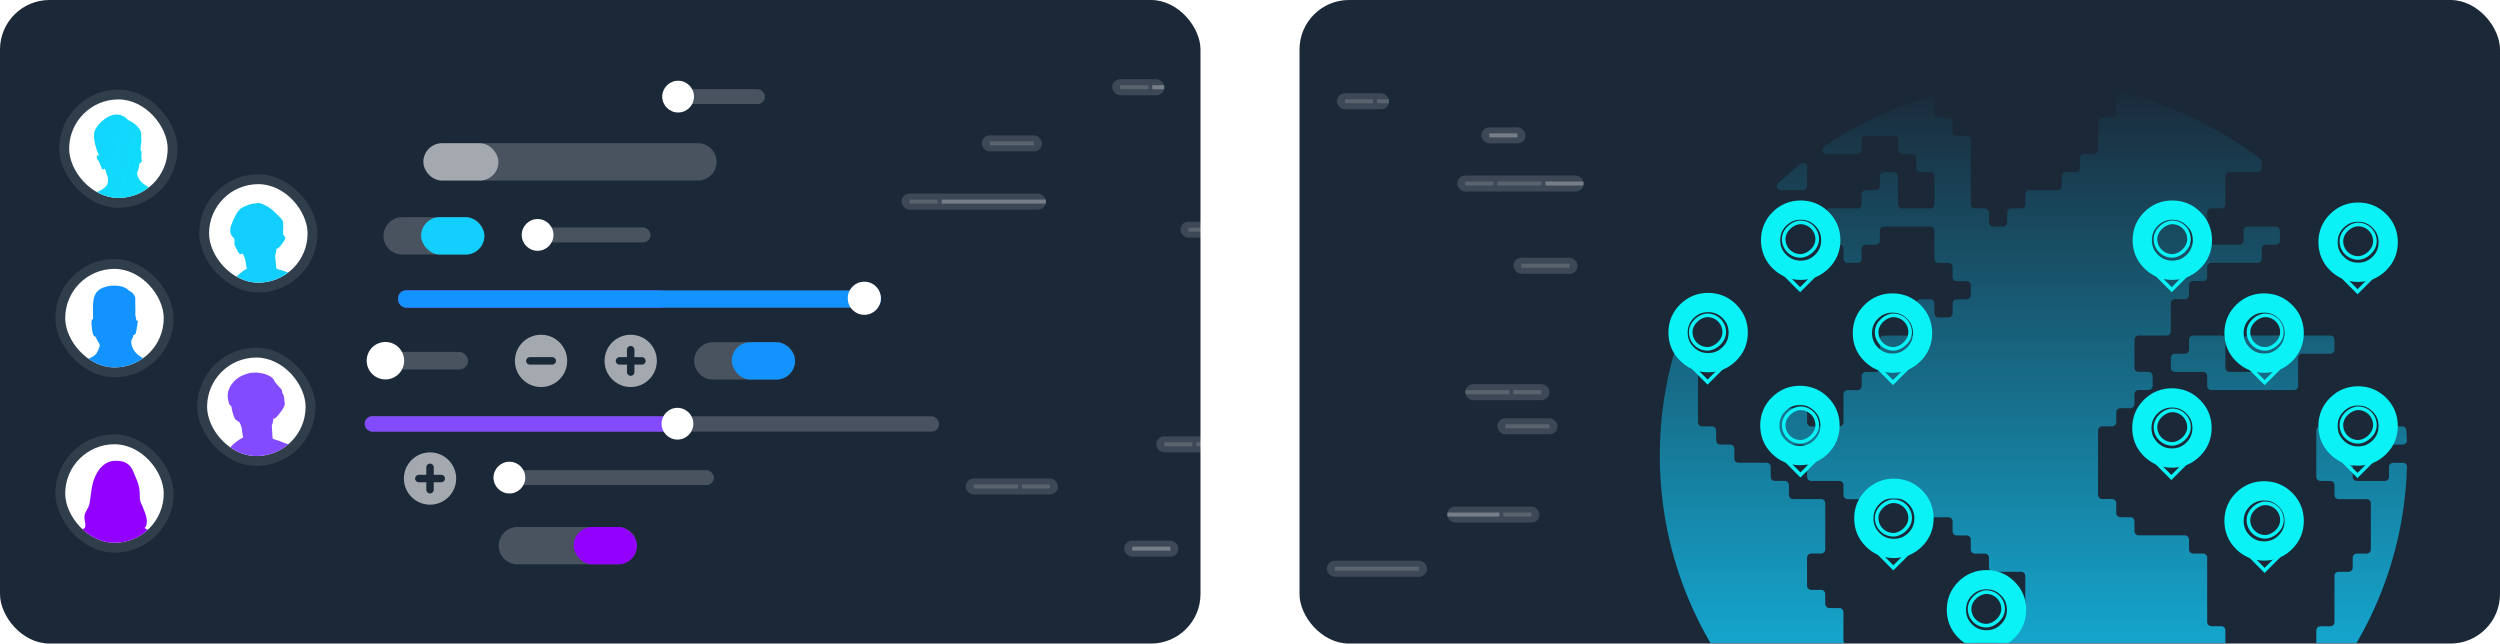 <svg width="1010" height="260" viewBox="0 0 1010 260" fill="none" xmlns="http://www.w3.org/2000/svg">
<rect width="485" height="260" rx="20" fill="#1A2837"/>
<rect x="525" width="485" height="260" rx="20" fill="#1A2837"/>
<mask id="mask0_735_9522" style="mask-type:alpha" maskUnits="userSpaceOnUse" x="551" y="23" width="459" height="237">
<rect x="551" y="23" width="458.979" height="237" rx="8.345" fill="#18293A"/>
</mask>
<g mask="url(#mask0_735_9522)">
<path fill-rule="evenodd" clip-rule="evenodd" d="M884.365 141.239C884.365 142.16 883.618 142.908 882.696 142.908H878.684C877.762 142.908 877.015 143.655 877.015 144.577V148.576C877.015 149.497 877.762 150.245 878.684 150.245H890.038C890.96 150.245 891.707 150.992 891.707 151.914V155.915C891.707 156.836 892.454 157.584 893.376 157.584H926.769C927.69 157.584 928.438 156.836 928.438 155.915V144.577C928.438 143.655 929.185 142.908 930.107 142.908H941.465C942.387 142.908 943.134 142.16 943.134 141.239V137.238C943.134 136.316 942.387 135.569 941.465 135.569H908.072C907.151 135.569 906.403 136.316 906.403 137.238V141.239C906.403 142.16 907.151 142.908 908.072 142.908H912.076C912.998 142.908 913.745 143.655 913.745 144.577V148.576C913.745 149.497 912.998 150.245 912.076 150.245H900.726C899.804 150.245 899.057 149.497 899.057 148.576V137.238C899.057 136.316 898.31 135.569 897.388 135.569H886.034C885.112 135.569 884.365 136.316 884.365 137.238V141.239ZM972.17 173.808C972.111 172.938 971.385 172.268 970.514 172.268H966.852C965.931 172.268 965.184 173.014 965.183 173.936L965.181 177.941C965.18 178.863 965.928 179.611 966.85 179.611H970.73C971.67 179.611 972.426 178.834 972.389 177.894C972.334 176.527 972.261 175.165 972.17 173.808ZM728.396 76.843C729.318 76.843 730.065 76.096 730.065 75.174V67.461C730.065 66.08 728.487 65.302 727.408 66.164C724.276 68.665 721.248 71.287 718.328 74.025C717.239 75.045 717.972 76.843 719.464 76.843H728.396ZM670.557 184.011C670.557 267.178 738.288 334.84 821.538 334.84C903.227 334.84 969.974 269.685 972.421 188.673C972.449 187.739 971.696 186.965 970.762 186.965H966.833C965.912 186.965 965.164 187.713 965.164 188.634V192.631C965.164 193.553 964.417 194.3 963.495 194.3H952.145C951.223 194.3 950.476 193.553 950.476 192.631V181.293C950.476 180.372 949.729 179.624 948.807 179.624H944.799C943.877 179.624 943.13 178.877 943.13 177.955V173.95C943.13 173.029 942.383 172.281 941.461 172.281H937.453C936.531 172.281 935.784 173.029 935.784 173.95V192.631C935.784 193.553 936.531 194.3 937.453 194.3H941.461C942.383 194.3 943.13 195.048 943.13 195.969V199.972C943.13 200.894 943.877 201.641 944.799 201.641H956.153C957.075 201.641 957.822 202.389 957.822 203.31V221.987C957.822 222.909 957.075 223.656 956.153 223.656H952.145C951.223 223.656 950.476 224.404 950.476 225.325V229.326C950.476 230.248 949.729 230.995 948.807 230.995H944.799C943.877 230.995 943.13 231.743 943.13 232.664V251.347C943.13 252.269 942.383 253.016 941.461 253.016H937.453C936.531 253.016 935.784 253.764 935.784 254.685V266.025C935.784 266.947 935.037 267.695 934.115 267.695H930.103C929.181 267.695 928.434 268.442 928.434 269.364V280.705C928.434 281.627 927.687 282.374 926.765 282.374H922.757C921.835 282.374 921.088 283.122 921.088 284.044V288.005C921.088 288.927 920.34 289.674 919.419 289.674H915.411C914.489 289.674 913.742 290.421 913.742 291.343V295.344C913.742 296.266 912.994 297.013 912.073 297.013H900.722C899.801 297.013 899.053 296.266 899.053 295.344V254.652C899.053 253.73 898.306 252.983 897.384 252.983H893.372C892.451 252.983 891.703 252.236 891.703 251.314V225.292C891.703 224.37 890.956 223.623 890.034 223.623H886.03C885.108 223.623 884.361 222.876 884.361 221.954V217.953C884.361 217.031 883.614 216.284 882.692 216.284H863.992C863.07 216.284 862.323 215.537 862.323 214.615V210.616C862.323 209.694 861.576 208.947 860.654 208.947H856.642C855.72 208.947 854.973 208.2 854.973 207.278V203.277C854.973 202.355 854.225 201.608 853.304 201.608H849.296C848.374 201.608 847.627 200.861 847.627 199.939V173.917C847.627 172.995 848.374 172.248 849.296 172.248H853.304C854.225 172.248 854.973 171.501 854.973 170.579V166.582C854.973 165.66 855.72 164.913 856.642 164.913H860.654C861.576 164.913 862.323 164.166 862.323 163.244V159.241C862.323 158.319 863.07 157.572 863.992 157.572H868C868.922 157.572 869.669 156.825 869.669 155.903V151.902C869.669 150.98 868.922 150.233 868 150.233H863.992C863.07 150.233 862.323 149.486 862.323 148.564V137.226C862.323 136.304 863.07 135.557 863.992 135.557H875.342C876.264 135.557 877.011 134.81 877.011 133.888V122.55C877.011 121.628 877.758 120.881 878.68 120.881H882.692C883.614 120.881 884.361 120.134 884.361 119.212V115.207C884.361 114.285 885.108 113.538 886.03 113.538H890.034C890.956 113.538 891.703 112.791 891.703 111.869V107.87C891.703 106.948 892.451 106.201 893.372 106.201H912.073C912.994 106.201 913.742 105.454 913.742 104.532V100.527C913.742 99.605 914.489 98.858 915.411 98.858H919.419C920.34 98.858 921.088 98.111 921.088 97.189V93.192C921.088 92.27 920.34 91.523 919.419 91.523H908.068C907.147 91.523 906.399 92.27 906.399 93.192V97.189C906.399 98.111 905.652 98.858 904.73 98.858H886.03C885.108 98.858 884.361 98.111 884.361 97.189V93.192C884.361 92.27 885.108 91.523 886.03 91.523H890.034C890.956 91.523 891.703 90.775 891.703 89.854V85.851C891.703 84.929 892.451 84.182 893.372 84.182H897.384C898.306 84.182 899.053 83.434 899.053 82.513V71.175C899.053 70.253 899.801 69.506 900.722 69.506H912.073C912.994 69.506 913.742 68.758 913.742 67.837V65.479C913.742 64.962 913.503 64.474 913.092 64.16C896.701 51.633 877.673 42.377 857 37.385C855.959 37.133 854.965 37.928 854.965 38.998V45.818C854.965 46.739 854.218 47.487 853.296 47.487H849.284C848.362 47.487 847.615 48.234 847.615 49.156V60.49C847.615 61.411 846.868 62.159 845.946 62.159H841.942C841.02 62.159 840.273 62.906 840.273 63.828V67.831C840.273 68.752 839.525 69.5 838.604 69.5H834.596C833.674 69.5 832.927 70.247 832.927 71.169V75.166C832.927 76.088 832.179 76.835 831.258 76.835H819.903C818.982 76.835 818.234 77.582 818.234 78.504V82.507C818.234 83.429 817.487 84.176 816.565 84.176H812.557C811.635 84.176 810.888 84.923 810.888 85.845V89.846C810.888 90.768 810.141 91.515 809.219 91.515H805.207C804.285 91.515 803.538 90.768 803.538 89.846V85.845C803.538 84.923 802.791 84.176 801.869 84.176H797.865C796.943 84.176 796.196 83.429 796.196 82.507V56.489C796.196 55.567 795.449 54.82 794.527 54.82H790.519C789.597 54.82 788.85 54.072 788.85 53.151V49.152C788.85 48.23 788.103 47.483 787.181 47.483H783.173C782.251 47.483 781.504 46.736 781.504 45.814V40.754C781.504 39.652 780.455 38.853 779.397 39.16C764.066 43.616 749.734 50.442 736.829 59.216C735.494 60.124 736.149 62.163 737.764 62.163H750.442C751.364 62.163 752.111 61.416 752.111 60.494V56.493C752.111 55.571 752.859 54.824 753.781 54.824H765.135C766.056 54.824 766.804 55.571 766.804 56.493V60.502C766.804 61.423 767.551 62.171 768.473 62.171H772.481C773.403 62.171 774.15 62.918 774.15 63.84V67.841C774.15 68.762 774.897 69.51 775.819 69.51H779.827C780.749 69.51 781.496 70.257 781.496 71.179V82.517C781.496 83.438 780.749 84.186 779.827 84.186H768.469C767.547 84.186 766.8 83.438 766.8 82.517V71.179C766.8 70.257 766.053 69.51 765.131 69.51H761.127C760.205 69.51 759.458 70.257 759.458 71.179V75.178C759.458 76.099 758.71 76.847 757.789 76.847H753.781C752.859 76.847 752.111 77.594 752.111 78.516V82.517C752.111 83.438 751.364 84.186 750.442 84.186H739.088C738.167 84.186 737.419 84.933 737.419 85.855V97.193C737.419 98.115 738.167 98.862 739.088 98.862H743.096C744.018 98.862 744.765 99.609 744.765 100.531V104.536C744.765 105.457 745.513 106.205 746.434 106.205H750.442C751.364 106.205 752.111 105.457 752.111 104.536V100.531C752.111 99.609 752.859 98.862 753.781 98.862H757.789C758.71 98.862 759.458 98.115 759.458 97.193V93.196C759.458 92.274 760.205 91.527 761.127 91.527H779.831C780.753 91.527 781.5 92.274 781.5 93.196V104.565C781.5 105.487 782.247 106.234 783.169 106.234H787.177C788.099 106.234 788.846 106.981 788.846 107.903V111.902C788.846 112.824 789.593 113.571 790.515 113.571H794.519C795.441 113.571 796.188 114.318 796.188 115.24V119.245C796.188 120.167 795.441 120.914 794.519 120.914H790.511C789.589 120.914 788.842 121.661 788.842 122.583V126.582C788.842 127.504 788.095 128.251 787.173 128.251H783.165C782.243 128.251 781.496 127.504 781.496 126.582V122.583C781.496 121.661 780.749 120.914 779.827 120.914H775.815C774.893 120.914 774.146 121.661 774.146 122.583V133.921C774.146 134.843 773.399 135.59 772.477 135.59H761.127C760.205 135.59 759.458 136.337 759.458 137.259V148.597C759.458 149.519 758.71 150.266 757.789 150.266H753.781C752.859 150.266 752.111 151.014 752.111 151.935V155.936C752.111 156.858 751.364 157.605 750.442 157.605H746.434C745.513 157.605 744.765 158.353 744.765 159.274V170.612C744.765 171.534 744.018 172.281 743.096 172.281H731.738C730.816 172.281 730.069 171.534 730.069 170.612V166.615C730.069 165.694 729.322 164.946 728.4 164.946H717.05C716.128 164.946 715.381 165.694 715.381 166.615V177.955C715.381 178.877 716.128 179.624 717.05 179.624H728.4C729.322 179.624 730.069 180.372 730.069 181.293V192.631C730.069 193.553 730.816 194.3 731.738 194.3H743.096C744.018 194.3 744.765 195.048 744.765 195.969V199.972C744.765 200.894 745.513 201.641 746.434 201.641H772.481C773.403 201.641 774.15 202.389 774.15 203.31V207.311C774.15 208.233 774.897 208.98 775.819 208.98H787.177C788.099 208.98 788.846 209.728 788.846 210.649V214.648C788.846 215.57 789.593 216.317 790.515 216.317H794.527C795.449 216.317 796.196 217.065 796.196 217.986V221.987C796.196 222.909 796.943 223.656 797.865 223.656H801.869C802.791 223.656 803.538 224.404 803.538 225.325V229.326C803.538 230.248 804.285 230.995 805.207 230.995H816.542C817.463 230.995 818.211 231.743 818.211 232.664V244.006C818.211 244.928 817.463 245.675 816.542 245.675H812.538C811.616 245.675 810.869 246.423 810.869 247.344V266.025C810.869 266.947 810.121 267.695 809.2 267.695H805.188C804.266 267.695 803.519 268.442 803.519 269.364V280.705C803.519 281.627 802.771 282.374 801.849 282.374H790.495C789.574 282.374 788.826 283.122 788.826 284.044V295.385C788.826 296.307 788.079 297.054 787.157 297.054H783.149C782.227 297.054 781.48 297.802 781.48 298.724V302.699C781.48 303.621 780.733 304.368 779.811 304.368H775.803C774.881 304.368 774.134 305.115 774.134 306.037V317.375C774.134 318.297 773.387 319.044 772.465 319.044H768.453C767.531 319.044 766.784 318.297 766.784 317.375V313.374C766.784 312.452 766.037 311.705 765.115 311.705H761.111C760.189 311.705 759.442 310.958 759.442 310.036V306.037C759.442 305.115 758.695 304.368 757.773 304.368H753.765C752.843 304.368 752.096 303.621 752.096 302.699V262.003C752.096 261.081 751.349 260.334 750.427 260.334H746.419C745.497 260.334 744.75 259.587 744.75 258.665V247.323C744.75 246.401 744.002 245.654 743.081 245.654H739.076C738.155 245.654 737.407 244.907 737.407 243.985V239.982C737.407 239.06 736.66 238.313 735.738 238.313H731.723C730.801 238.313 730.054 237.566 730.054 236.644V225.304C730.054 224.382 730.801 223.635 731.723 223.635H735.738C736.66 223.635 737.407 222.888 737.407 221.966V203.287C737.407 202.365 736.66 201.618 735.738 201.618H724.38C723.459 201.618 722.711 200.871 722.711 199.949V195.948C722.711 195.026 721.964 194.279 721.042 194.279H717.034C716.112 194.279 715.365 193.532 715.365 192.61V188.613C715.365 187.691 714.618 186.944 713.696 186.944H702.346C701.424 186.944 700.677 186.196 700.677 185.275V181.272C700.677 180.35 699.93 179.603 699.008 179.603H694.996C694.074 179.603 693.327 178.855 693.327 177.934V173.929C693.327 173.007 692.58 172.26 691.658 172.26H687.65C686.728 172.26 685.981 171.513 685.981 170.591V144.577C685.981 143.655 685.234 142.908 684.312 142.908H679.717C679.119 142.908 678.635 142.423 678.635 141.825C678.635 140.603 677.008 140.345 676.663 141.518C672.693 155.001 670.557 169.264 670.557 184.011Z" fill="url(#paint0_linear_735_9522)"/>
<g filter="url(#filter0_f_735_9522)">
<path fill-rule="evenodd" clip-rule="evenodd" d="M677.933 134.365C677.933 130.983 679.121 128.112 681.497 125.752C683.873 123.392 686.736 122.212 690.087 122.212C693.437 122.212 696.3 123.392 698.676 125.752C701.052 128.112 702.241 130.983 702.241 134.365C702.241 137.748 701.052 140.619 698.676 142.979C696.3 145.339 693.437 146.519 690.087 146.519C686.736 146.519 683.873 145.339 681.497 142.979C679.121 140.619 677.933 137.748 677.933 134.365Z" stroke="#0BF2F6" stroke-width="7.779" stroke-linecap="round"/>
</g>
<path d="M689.857 154.36L689.341 154.876L689.857 155.391L690.372 154.876L689.857 154.36ZM679.772 144.276L679.257 144.791L679.772 144.276ZM699.941 144.276L700.457 144.791L699.941 144.276ZM699.425 143.76L689.341 153.844L690.372 154.876L700.457 144.791L699.425 143.76ZM690.372 153.844L680.288 143.76L679.257 144.791L689.341 154.876L690.372 153.844ZM680.288 143.76C675.003 138.475 675.003 129.907 680.288 124.623L679.257 123.591C673.402 129.446 673.402 138.937 679.257 144.791L680.288 143.76ZM699.425 124.623C704.71 129.907 704.71 138.475 699.425 143.76L700.457 144.791C706.311 138.937 706.311 129.446 700.457 123.591L699.425 124.623ZM700.457 123.591C694.602 117.737 685.111 117.737 679.257 123.591L680.288 124.623C685.573 119.338 694.141 119.338 699.425 124.623L700.457 123.591Z" fill="#0BF2F6"/>
<rect x="696.599" y="127.396" width="13.543" height="13.543" rx="6.772" transform="rotate(90 696.599 127.396)" stroke="#0BF2F6" stroke-width="1.459" stroke-linecap="round"/>
<path d="M689.945 144.421V145.15V144.421ZM682.13 146.346C681.811 146.591 681.751 147.049 681.997 147.369C682.242 147.688 682.7 147.748 683.019 147.502L682.13 146.346ZM696.871 147.502C697.191 147.748 697.648 147.688 697.894 147.369C698.14 147.049 698.08 146.591 697.761 146.346L696.871 147.502ZM683.019 147.502C684.937 146.027 687.338 145.15 689.945 145.15V143.692C687.005 143.692 684.294 144.682 682.13 146.346L683.019 147.502ZM697.761 146.346C695.597 144.682 692.886 143.692 689.945 143.692V145.15C692.553 145.15 694.953 146.027 696.871 147.502L697.761 146.346Z" fill="#0BF2F6"/>
<g filter="url(#filter1_f_735_9522)">
<path fill-rule="evenodd" clip-rule="evenodd" d="M715.016 171.892C715.016 168.51 716.204 165.639 718.58 163.279C720.956 160.919 723.819 159.739 727.17 159.739C730.52 159.739 733.383 160.919 735.759 163.279C738.135 165.639 739.324 168.51 739.324 171.892C739.324 175.275 738.135 178.146 735.759 180.506C733.383 182.866 730.52 184.046 727.17 184.046C723.819 184.046 720.956 182.866 718.58 180.506C716.204 178.146 715.016 175.275 715.016 171.892Z" stroke="#0BF2F6" stroke-width="7.779" stroke-linecap="round"/>
</g>
<path d="M727.384 191.887L726.868 192.403L727.384 192.918L727.899 192.403L727.384 191.887ZM717.299 181.803L716.783 182.318L717.299 181.803ZM737.468 181.803L737.984 182.318L737.468 181.803ZM736.952 181.287L726.868 191.371L727.899 192.403L737.984 182.318L736.952 181.287ZM727.899 191.371L717.815 181.287L716.783 182.318L726.868 192.403L727.899 191.371ZM717.815 181.287C712.53 176.002 712.53 167.434 717.815 162.149L716.783 161.118C710.929 166.972 710.929 176.464 716.783 182.318L717.815 181.287ZM736.952 162.149C742.237 167.434 742.237 176.002 736.952 181.287L737.984 182.318C743.838 176.464 743.838 166.972 737.984 161.118L736.952 162.149ZM737.984 161.118C732.129 155.264 722.638 155.264 716.783 161.118L717.815 162.149C723.099 156.865 731.668 156.865 736.952 162.149L737.984 161.118Z" fill="#0BF2F6"/>
<rect x="734.151" y="164.949" width="13.543" height="13.543" rx="6.772" transform="rotate(90 734.151 164.949)" stroke="#0BF2F6" stroke-width="1.459" stroke-linecap="round"/>
<path d="M727.498 181.974V182.703V181.974ZM719.683 183.899C719.364 184.144 719.304 184.602 719.549 184.921C719.795 185.241 720.253 185.3 720.572 185.055L719.683 183.899ZM734.424 185.055C734.743 185.3 735.201 185.241 735.447 184.921C735.692 184.602 735.633 184.144 735.313 183.899L734.424 185.055ZM720.572 185.055C722.49 183.58 724.891 182.703 727.498 182.703V181.244C724.558 181.244 721.847 182.234 719.683 183.899L720.572 185.055ZM735.313 183.899C733.149 182.234 730.438 181.244 727.498 181.244V182.703C730.106 182.703 732.506 183.58 734.424 185.055L735.313 183.899Z" fill="#0BF2F6"/>
<g filter="url(#filter2_f_735_9522)">
<path fill-rule="evenodd" clip-rule="evenodd" d="M752.987 209.419C752.987 206.036 754.175 203.165 756.551 200.805C758.927 198.445 761.791 197.265 765.141 197.265C768.491 197.265 771.354 198.445 773.73 200.805C776.107 203.165 777.295 206.036 777.295 209.419C777.295 212.802 776.107 215.673 773.73 218.033C771.354 220.393 768.491 221.573 765.141 221.573C761.791 221.573 758.927 220.393 756.551 218.033C754.175 215.673 752.987 212.802 752.987 209.419Z" stroke="#0BF2F6" stroke-width="7.779" stroke-linecap="round"/>
</g>
<path d="M764.911 229.414L764.395 229.929L764.911 230.445L765.427 229.929L764.911 229.414ZM754.826 219.329L754.311 219.845V219.845L754.826 219.329ZM774.995 219.329L775.511 219.845V219.845L774.995 219.329ZM774.48 218.814L764.395 228.898L765.427 229.929L775.511 219.845L774.48 218.814ZM765.427 228.898L755.342 218.814L754.311 219.845L764.395 229.929L765.427 228.898ZM755.342 218.814C750.058 213.529 750.058 204.961 755.342 199.676L754.311 198.645C748.457 204.499 748.457 213.991 754.311 219.845L755.342 218.814ZM774.48 199.676C779.764 204.961 779.764 213.529 774.48 218.814L775.511 219.845C781.365 213.991 781.365 204.499 775.511 198.645L774.48 199.676ZM775.511 198.645C769.657 192.791 760.165 192.791 754.311 198.645L755.342 199.676C760.627 194.392 769.195 194.392 774.48 199.676L775.511 198.645Z" fill="#0BF2F6"/>
<rect x="771.704" y="202.502" width="13.543" height="13.543" rx="6.772" transform="rotate(90 771.704 202.502)" stroke="#0BF2F6" stroke-width="1.459" stroke-linecap="round"/>
<path d="M765.051 219.526V220.256V219.526ZM757.236 221.451C756.916 221.697 756.857 222.155 757.102 222.474C757.348 222.793 757.806 222.853 758.125 222.608L757.236 221.451ZM771.977 222.608C772.296 222.853 772.754 222.793 773 222.474C773.245 222.155 773.185 221.697 772.866 221.451L771.977 222.608ZM758.125 222.608C760.043 221.132 762.443 220.256 765.051 220.256V218.797C762.111 218.797 759.399 219.787 757.236 221.451L758.125 222.608ZM772.866 221.451C770.702 219.787 767.991 218.797 765.051 218.797V220.256C767.658 220.256 770.059 221.132 771.977 222.608L772.866 221.451Z" fill="#0BF2F6"/>
<g filter="url(#filter3_f_735_9522)">
<path fill-rule="evenodd" clip-rule="evenodd" d="M790.386 246.352C790.386 242.97 791.574 240.098 793.951 237.738C796.327 235.378 799.19 234.198 802.54 234.198C805.89 234.198 808.753 235.378 811.13 237.738C813.506 240.098 814.694 242.97 814.694 246.352C814.694 249.735 813.506 252.606 811.13 254.966C808.753 257.326 805.89 258.506 802.54 258.506C799.19 258.506 796.327 257.326 793.951 254.966C791.574 252.606 790.386 249.735 790.386 246.352Z" stroke="#0BF2F6" stroke-width="7.779" stroke-linecap="round"/>
</g>
<path d="M802.31 266.347L801.795 266.862L802.31 267.378L802.826 266.862L802.31 266.347ZM792.226 256.262L791.71 256.778V256.778L792.226 256.262ZM812.395 256.262L812.91 256.778V256.778L812.395 256.262ZM811.879 255.747L801.795 265.831L802.826 266.862L812.91 256.778L811.879 255.747ZM802.826 265.831L792.742 255.747L791.71 256.778L801.795 266.862L802.826 265.831ZM792.742 255.747C787.457 250.462 787.457 241.894 792.742 236.609L791.71 235.578C785.856 241.432 785.856 250.924 791.71 256.778L792.742 255.747ZM811.879 236.609C817.164 241.894 817.164 250.462 811.879 255.747L812.91 256.778C818.765 250.924 818.765 241.432 812.91 235.578L811.879 236.609ZM812.91 235.578C807.056 229.724 797.564 229.724 791.71 235.578L792.742 236.609C798.026 231.325 806.594 231.325 811.879 236.609L812.91 235.578Z" fill="#0BF2F6"/>
<rect x="809.257" y="239.22" width="13.543" height="13.543" rx="6.772" transform="rotate(90 809.257 239.22)" stroke="#0BF2F6" stroke-width="1.459" stroke-linecap="round"/>
<path d="M802.604 256.245V256.974V256.245ZM794.789 258.17C794.47 258.415 794.41 258.873 794.655 259.192C794.901 259.512 795.359 259.571 795.678 259.326L794.789 258.17ZM809.53 259.326C809.849 259.571 810.307 259.512 810.553 259.192C810.798 258.873 810.739 258.415 810.419 258.17L809.53 259.326ZM795.678 259.326C797.596 257.851 799.997 256.974 802.604 256.974V255.515C799.664 255.515 796.953 256.505 794.789 258.17L795.678 259.326ZM810.419 258.17C808.255 256.505 805.544 255.515 802.604 255.515V256.974C805.211 256.974 807.612 257.851 809.53 259.326L810.419 258.17Z" fill="#0BF2F6"/>
<g filter="url(#filter4_f_735_9522)">
<path fill-rule="evenodd" clip-rule="evenodd" d="M752.408 134.565C752.408 131.182 753.596 128.311 755.972 125.951C758.348 123.591 761.212 122.411 764.562 122.411C767.912 122.411 770.775 123.591 773.151 125.951C775.527 128.311 776.716 131.182 776.716 134.565C776.716 137.948 775.527 140.819 773.151 143.179C770.775 145.539 767.912 146.719 764.562 146.719C761.212 146.719 758.348 145.539 755.972 143.179C753.596 140.819 752.408 137.948 752.408 134.565Z" stroke="#0BF2F6" stroke-width="7.779" stroke-linecap="round"/>
</g>
<path d="M764.776 154.559L764.26 155.075L764.776 155.591L765.291 155.075L764.776 154.559ZM754.691 144.475L754.176 144.991L754.691 144.475ZM774.86 144.475L775.376 144.991L774.86 144.475ZM774.344 143.959L764.26 154.044L765.291 155.075L775.376 144.991L774.344 143.959ZM765.291 154.044L755.207 143.959L754.176 144.991L764.26 155.075L765.291 154.044ZM755.207 143.959C749.922 138.675 749.922 130.106 755.207 124.822L754.176 123.79C748.321 129.645 748.321 139.136 754.176 144.991L755.207 143.959ZM774.344 124.822C779.629 130.106 779.629 138.675 774.344 143.959L775.376 144.991C781.23 139.136 781.23 129.645 775.376 123.79L774.344 124.822ZM775.376 123.79C769.521 117.936 760.03 117.936 754.176 123.79L755.207 124.822C760.492 119.537 769.06 119.537 774.344 124.822L775.376 123.79Z" fill="#0BF2F6"/>
<rect x="771.704" y="127.396" width="13.543" height="13.543" rx="6.772" transform="rotate(90 771.704 127.396)" stroke="#0BF2F6" stroke-width="1.459" stroke-linecap="round"/>
<path d="M765.051 144.421V145.15V144.421ZM757.236 146.346C756.916 146.591 756.857 147.049 757.102 147.369C757.348 147.688 757.806 147.748 758.125 147.502L757.236 146.346ZM771.977 147.502C772.296 147.748 772.754 147.688 773 147.369C773.245 147.049 773.185 146.591 772.866 146.346L771.977 147.502ZM758.125 147.502C760.043 146.027 762.443 145.15 765.051 145.15V143.691C762.111 143.691 759.399 144.681 757.236 146.346L758.125 147.502ZM772.866 146.346C770.702 144.681 767.991 143.691 765.051 143.691V145.15C767.658 145.15 770.059 146.027 771.977 147.502L772.866 146.346Z" fill="#0BF2F6"/>
<g filter="url(#filter5_f_735_9522)">
<path fill-rule="evenodd" clip-rule="evenodd" d="M715.325 97.038C715.325 93.655 716.513 90.784 718.889 88.424C721.265 86.064 724.129 84.884 727.479 84.884C730.829 84.884 733.692 86.064 736.068 88.424C738.444 90.784 739.633 93.655 739.633 97.038C739.633 100.421 738.444 103.292 736.068 105.652C733.692 108.012 730.829 109.192 727.479 109.192C724.129 109.192 721.265 108.012 718.889 105.652C716.513 103.292 715.325 100.421 715.325 97.038Z" stroke="#0BF2F6" stroke-width="7.779" stroke-linecap="round"/>
</g>
<path d="M727.249 117.032L726.733 117.548L727.249 118.064L727.764 117.548L727.249 117.032ZM717.164 106.948L716.649 107.464L717.164 106.948ZM737.333 106.948L737.849 107.464L737.333 106.948ZM736.817 106.432L726.733 116.517L727.764 117.548L737.849 107.464L736.817 106.432ZM727.764 116.517L717.68 106.432L716.649 107.464L726.733 117.548L727.764 116.517ZM717.68 106.432C712.395 101.148 712.395 92.579 717.68 87.295L716.649 86.263C710.794 92.118 710.794 101.609 716.649 107.464L717.68 106.432ZM736.817 87.295C742.102 92.579 742.102 101.148 736.817 106.432L737.849 107.464C743.703 101.609 743.703 92.118 737.849 86.263L736.817 87.295ZM737.849 86.263C731.995 80.409 722.503 80.409 716.649 86.263L717.68 87.295C722.965 82.01 731.533 82.01 736.817 87.295L737.849 86.263Z" fill="#0BF2F6"/>
<rect x="734.151" y="89.843" width="13.543" height="13.543" rx="6.772" transform="rotate(90 734.151 89.843)" stroke="#0BF2F6" stroke-width="1.459" stroke-linecap="round"/>
<path d="M727.498 106.868V107.597V106.868ZM719.683 108.793C719.364 109.039 719.304 109.496 719.549 109.816C719.795 110.135 720.253 110.195 720.572 109.949L719.683 108.793ZM734.424 109.949C734.743 110.195 735.201 110.135 735.447 109.816C735.692 109.496 735.633 109.039 735.313 108.793L734.424 109.949ZM720.572 109.949C722.49 108.474 724.891 107.597 727.498 107.597V106.139C724.558 106.139 721.847 107.129 719.683 108.793L720.572 109.949ZM735.313 108.793C733.149 107.129 730.438 106.139 727.498 106.139V107.597C730.106 107.597 732.506 108.474 734.424 109.949L735.313 108.793Z" fill="#0BF2F6"/>
<g filter="url(#filter6_f_735_9522)">
<path fill-rule="evenodd" clip-rule="evenodd" d="M902.545 134.565C902.545 131.182 903.733 128.311 906.109 125.951C908.486 123.591 911.349 122.411 914.699 122.411C918.049 122.411 920.912 123.591 923.288 125.951C925.665 128.311 926.853 131.182 926.853 134.565C926.853 137.948 925.665 140.819 923.288 143.179C920.912 145.539 918.049 146.719 914.699 146.719C911.349 146.719 908.486 145.539 906.109 143.179C903.733 140.819 902.545 137.948 902.545 134.565Z" stroke="#0BF2F6" stroke-width="7.779" stroke-linecap="round"/>
</g>
<path d="M914.913 154.559L914.397 155.075L914.913 155.591L915.429 155.075L914.913 154.559ZM904.828 144.475L904.313 144.991L904.828 144.475ZM924.997 144.475L925.513 144.991L924.997 144.475ZM924.482 143.959L914.397 154.044L915.429 155.075L925.513 144.991L924.482 143.959ZM915.429 154.044L905.344 143.959L904.313 144.991L914.397 155.075L915.429 154.044ZM905.344 143.959C900.059 138.675 900.059 130.106 905.344 124.822L904.313 123.79C898.459 129.645 898.459 139.136 904.313 144.991L905.344 143.959ZM924.482 124.822C929.766 130.106 929.766 138.675 924.482 143.959L925.513 144.991C931.367 139.136 931.367 129.645 925.513 123.79L924.482 124.822ZM925.513 123.79C919.659 117.936 910.167 117.936 904.313 123.79L905.344 124.822C910.629 119.537 919.197 119.537 924.482 124.822L925.513 123.79Z" fill="#0BF2F6"/>
<rect x="921.916" y="127.396" width="13.543" height="13.543" rx="6.772" transform="rotate(90 921.916 127.396)" stroke="#0BF2F6" stroke-width="1.459" stroke-linecap="round"/>
<path d="M915.262 144.421V145.15V144.421ZM907.447 146.346C907.128 146.591 907.068 147.049 907.314 147.369C907.559 147.688 908.017 147.748 908.336 147.502L907.447 146.346ZM922.188 147.502C922.508 147.748 922.965 147.688 923.211 147.369C923.456 147.049 923.397 146.591 923.077 146.346L922.188 147.502ZM908.336 147.502C910.254 146.027 912.655 145.15 915.262 145.15V143.691C912.322 143.691 909.611 144.681 907.447 146.346L908.336 147.502ZM923.077 146.346C920.914 144.681 918.202 143.691 915.262 143.691V145.15C917.87 145.15 920.27 146.027 922.188 147.502L923.077 146.346Z" fill="#0BF2F6"/>
<g filter="url(#filter7_f_735_9522)">
<path fill-rule="evenodd" clip-rule="evenodd" d="M865.462 97.038C865.462 93.655 866.65 90.784 869.026 88.424C871.403 86.064 874.266 84.884 877.616 84.884C880.966 84.884 883.829 86.064 886.205 88.424C888.582 90.784 889.77 93.655 889.77 97.038C889.77 100.421 888.582 103.292 886.205 105.652C883.829 108.012 880.966 109.192 877.616 109.192C874.266 109.192 871.403 108.012 869.026 105.652C866.65 103.292 865.462 100.421 865.462 97.038Z" stroke="#0BF2F6" stroke-width="7.779" stroke-linecap="round"/>
</g>
<path d="M877.386 117.032L876.87 117.548L877.386 118.064L877.902 117.548L877.386 117.032ZM867.302 106.948L866.786 107.464L867.302 106.948ZM887.47 106.948L887.986 107.464L887.47 106.948ZM886.955 106.432L876.87 116.517L877.902 117.548L887.986 107.464L886.955 106.432ZM877.902 116.517L867.817 106.432L866.786 107.464L876.87 117.548L877.902 116.517ZM867.817 106.432C862.533 101.148 862.533 92.579 867.817 87.295L866.786 86.263C860.932 92.118 860.932 101.609 866.786 107.464L867.817 106.432ZM886.955 87.295C892.239 92.579 892.239 101.148 886.955 106.432L887.986 107.464C893.84 101.609 893.84 92.118 887.986 86.263L886.955 87.295ZM887.986 86.263C882.132 80.409 872.64 80.409 866.786 86.263L867.817 87.295C873.102 82.01 881.67 82.01 886.955 87.295L887.986 86.263Z" fill="#0BF2F6"/>
<rect x="884.363" y="89.843" width="13.543" height="13.543" rx="6.772" transform="rotate(90 884.363 89.843)" stroke="#0BF2F6" stroke-width="1.459" stroke-linecap="round"/>
<path d="M877.71 106.868V107.597V106.868ZM869.895 108.793C869.575 109.039 869.516 109.496 869.761 109.816C870.007 110.135 870.465 110.195 870.784 109.949L869.895 108.793ZM884.636 109.949C884.955 110.195 885.413 110.135 885.659 109.816C885.904 109.496 885.844 109.039 885.525 108.793L884.636 109.949ZM870.784 109.949C872.702 108.474 875.103 107.597 877.71 107.597V106.139C874.77 106.139 872.059 107.129 869.895 108.793L870.784 109.949ZM885.525 108.793C883.361 107.129 880.65 106.139 877.71 106.139V107.597C880.317 107.597 882.718 108.474 884.636 109.949L885.525 108.793Z" fill="#0BF2F6"/>
<g filter="url(#filter8_f_735_9522)">
<path fill-rule="evenodd" clip-rule="evenodd" d="M940.516 172.092C940.516 168.71 941.704 165.838 944.08 163.478C946.457 161.118 949.32 159.938 952.67 159.938C956.02 159.938 958.883 161.118 961.26 163.478C963.636 165.838 964.824 168.71 964.824 172.092C964.824 175.475 963.636 178.346 961.26 180.706C958.883 183.066 956.02 184.246 952.67 184.246C949.32 184.246 946.457 183.066 944.08 180.706C941.704 178.346 940.516 175.475 940.516 172.092Z" stroke="#0BF2F6" stroke-width="7.779" stroke-linecap="round"/>
</g>
<path d="M952.44 192.087L951.924 192.603L952.44 193.118L952.956 192.603L952.44 192.087ZM942.356 182.003L941.84 182.518H941.84L942.356 182.003ZM962.525 182.003L963.04 182.518L962.525 182.003ZM962.009 181.487L951.924 191.571L952.956 192.603L963.04 182.518L962.009 181.487ZM952.956 191.571L942.871 181.487L941.84 182.518L951.924 192.603L952.956 191.571ZM942.871 181.487C937.587 176.202 937.587 167.634 942.871 162.35L941.84 161.318C935.986 167.172 935.986 176.664 941.84 182.518L942.871 181.487ZM962.009 162.35C967.294 167.634 967.294 176.202 962.009 181.487L963.04 182.518C968.894 176.664 968.894 167.172 963.04 161.318L962.009 162.35ZM963.04 161.318C957.186 155.464 947.694 155.464 941.84 161.318L942.871 162.35C948.156 157.065 956.724 157.065 962.009 162.35L963.04 161.318Z" fill="#0BF2F6"/>
<rect x="959.468" y="164.949" width="13.543" height="13.543" rx="6.772" transform="rotate(90 959.468 164.949)" stroke="#0BF2F6" stroke-width="1.459" stroke-linecap="round"/>
<path d="M952.815 181.974V182.703V181.974ZM945 183.899C944.68 184.144 944.621 184.602 944.866 184.921C945.112 185.241 945.57 185.3 945.889 185.055L945 183.899ZM959.741 185.055C960.06 185.3 960.518 185.241 960.764 184.921C961.009 184.602 960.949 184.144 960.63 183.899L959.741 185.055ZM945.889 185.055C947.807 183.58 950.208 182.703 952.815 182.703V181.244C949.875 181.244 947.164 182.234 945 183.899L945.889 185.055ZM960.63 183.899C958.466 182.234 955.755 181.244 952.815 181.244V182.703C955.422 182.703 957.823 183.58 959.741 185.055L960.63 183.899Z" fill="#0BF2F6"/>
<g filter="url(#filter9_f_735_9522)">
<path fill-rule="evenodd" clip-rule="evenodd" d="M865.306 172.908C865.306 169.526 866.494 166.654 868.87 164.294C871.246 161.934 874.109 160.754 877.46 160.754C880.81 160.754 883.673 161.934 886.049 164.294C888.425 166.654 889.614 169.526 889.614 172.908C889.614 176.291 888.425 179.162 886.049 181.522C883.673 183.882 880.81 185.062 877.46 185.062C874.109 185.062 871.246 183.882 868.87 181.522C866.494 179.162 865.306 176.291 865.306 172.908Z" stroke="#0BF2F6" stroke-width="7.779" stroke-linecap="round"/>
</g>
<path d="M877.23 192.903L876.714 193.418L877.23 193.934L877.745 193.418L877.23 192.903ZM867.145 182.818L866.63 183.334H866.63L867.145 182.818ZM887.314 182.818L887.83 183.334L887.314 182.818ZM886.798 182.303L876.714 192.387L877.745 193.418L887.83 183.334L886.798 182.303ZM877.745 192.387L867.661 182.303L866.63 183.334L876.714 193.418L877.745 192.387ZM867.661 182.303C862.376 177.018 862.376 168.45 867.661 163.165L866.63 162.134C860.775 167.988 860.775 177.48 866.63 183.334L867.661 182.303ZM886.798 163.165C892.083 168.45 892.083 177.018 886.798 182.303L887.83 183.334C893.684 177.48 893.684 167.988 887.83 162.134L886.798 163.165ZM887.83 162.134C881.976 156.28 872.484 156.28 866.63 162.134L867.661 163.165C872.946 157.881 881.514 157.881 886.798 163.165L887.83 162.134Z" fill="#0BF2F6"/>
<rect x="884.363" y="165.783" width="13.543" height="13.543" rx="6.772" transform="rotate(90 884.363 165.783)" stroke="#0BF2F6" stroke-width="1.459" stroke-linecap="round"/>
<path d="M877.709 182.808V183.537V182.808ZM869.894 184.733C869.575 184.979 869.515 185.437 869.761 185.756C870.006 186.075 870.464 186.135 870.783 185.889L869.894 184.733ZM884.636 185.889C884.955 186.135 885.413 186.075 885.658 185.756C885.904 185.437 885.844 184.979 885.525 184.733L884.636 185.889ZM870.783 185.889C872.701 184.414 875.102 183.537 877.709 183.537V182.079C874.769 182.079 872.058 183.069 869.894 184.733L870.783 185.889ZM885.525 184.733C883.361 183.069 880.65 182.079 877.709 182.079V183.537C880.317 183.537 882.718 184.414 884.636 185.889L885.525 184.733Z" fill="#0BF2F6"/>
<g filter="url(#filter10_f_735_9522)">
<path fill-rule="evenodd" clip-rule="evenodd" d="M940.53 97.854C940.53 94.471 941.718 91.6 944.095 89.24C946.471 86.88 949.334 85.7 952.684 85.7C956.034 85.7 958.898 86.88 961.274 89.24C963.65 91.6 964.838 94.471 964.838 97.854C964.838 101.237 963.65 104.108 961.274 106.468C958.898 108.828 956.034 110.008 952.684 110.008C949.334 110.008 946.471 108.828 944.095 106.468C941.718 104.108 940.53 101.237 940.53 97.854Z" stroke="#0BF2F6" stroke-width="7.779" stroke-linecap="round"/>
</g>
<path d="M952.454 117.848L951.939 118.364L952.454 118.88L952.97 118.364L952.454 117.848ZM942.37 107.764L941.854 108.28L942.37 107.764ZM962.539 107.764L963.054 108.28L962.539 107.764ZM962.023 107.248L951.939 117.333L952.97 118.364L963.054 108.28L962.023 107.248ZM952.97 117.333L942.886 107.248L941.854 108.28L951.939 118.364L952.97 117.333ZM942.886 107.248C937.601 101.964 937.601 93.396 942.886 88.111L941.854 87.08C936 92.934 936 102.425 941.854 108.28L942.886 107.248ZM962.023 88.111C967.308 93.396 967.308 101.964 962.023 107.248L963.054 108.28C968.909 102.425 968.909 92.934 963.054 87.08L962.023 88.111ZM963.054 87.08C957.2 81.225 947.709 81.225 941.854 87.08L942.886 88.111C948.17 82.826 956.738 82.826 962.023 88.111L963.054 87.08Z" fill="#0BF2F6"/>
<rect x="959.468" y="90.678" width="13.543" height="13.543" rx="6.772" transform="rotate(90 959.468 90.678)" stroke="#0BF2F6" stroke-width="1.459" stroke-linecap="round"/>
<path d="M952.815 107.702V108.432V107.702ZM945 109.627C944.68 109.873 944.621 110.331 944.866 110.65C945.112 110.969 945.57 111.029 945.889 110.784L945 109.627ZM959.741 110.784C960.06 111.029 960.518 110.969 960.764 110.65C961.009 110.331 960.949 109.873 960.63 109.627L959.741 110.784ZM945.889 110.784C947.807 109.308 950.208 108.432 952.815 108.432V106.973C949.875 106.973 947.164 107.963 945 109.627L945.889 110.784ZM960.63 109.627C958.466 107.963 955.755 106.973 952.815 106.973V108.432C955.422 108.432 957.823 109.308 959.741 110.784L960.63 109.627Z" fill="#0BF2F6"/>
<g filter="url(#filter11_f_735_9522)">
<path fill-rule="evenodd" clip-rule="evenodd" d="M902.545 210.449C902.545 207.067 903.733 204.195 906.109 201.835C908.486 199.475 911.349 198.295 914.699 198.295C918.049 198.295 920.912 199.475 923.288 201.835C925.665 204.195 926.853 207.067 926.853 210.449C926.853 213.832 925.665 216.703 923.288 219.063C920.912 221.423 918.049 222.603 914.699 222.603C911.349 222.603 908.486 221.423 906.109 219.063C903.733 216.703 902.545 213.832 902.545 210.449Z" stroke="#0BF2F6" stroke-width="7.779" stroke-linecap="round"/>
</g>
<path d="M914.913 230.444L914.397 230.959L914.913 231.475L915.429 230.959L914.913 230.444ZM904.828 220.359L904.313 220.875L904.828 220.359ZM924.997 220.359L925.513 220.875L924.997 220.359ZM924.482 219.844L914.397 229.928L915.429 230.959L925.513 220.875L924.482 219.844ZM915.429 229.928L905.344 219.844L904.313 220.875L914.397 230.959L915.429 229.928ZM905.344 219.844C900.059 214.559 900.059 205.991 905.344 200.706L904.313 199.675C898.459 205.529 898.459 215.021 904.313 220.875L905.344 219.844ZM924.482 200.706C929.766 205.991 929.766 214.559 924.482 219.844L925.513 220.875C931.367 215.021 931.367 205.529 925.513 199.675L924.482 200.706ZM925.513 199.675C919.659 193.821 910.167 193.821 904.313 199.675L905.344 200.706C910.629 195.422 919.197 195.422 924.482 200.706L925.513 199.675Z" fill="#0BF2F6"/>
<rect x="921.915" y="203.336" width="13.543" height="13.543" rx="6.772" transform="rotate(90 921.915 203.336)" stroke="#0BF2F6" stroke-width="1.459" stroke-linecap="round"/>
<path d="M915.262 220.361V221.09V220.361ZM907.447 222.286C907.128 222.532 907.068 222.989 907.314 223.309C907.559 223.628 908.017 223.688 908.336 223.442L907.447 222.286ZM922.188 223.442C922.508 223.688 922.965 223.628 923.211 223.309C923.456 222.989 923.397 222.532 923.077 222.286L922.188 223.442ZM908.336 223.442C910.254 221.967 912.655 221.09 915.262 221.09V219.632C912.322 219.632 909.611 220.622 907.447 222.286L908.336 223.442ZM923.077 222.286C920.914 220.622 918.202 219.632 915.262 219.632V221.09C917.87 221.09 920.27 221.967 922.188 223.442L923.077 222.286Z" fill="#0BF2F6"/>
<g filter="url(#filter12_f_735_9522)">
<path fill-rule="evenodd" clip-rule="evenodd" d="M752.987 284.488C752.987 281.105 754.175 278.234 756.551 275.874C758.927 273.514 761.791 272.334 765.141 272.334C768.491 272.334 771.354 273.514 773.73 275.874C776.107 278.234 777.295 281.105 777.295 284.488C777.295 287.87 776.107 290.742 773.73 293.102C771.354 295.462 768.491 296.642 765.141 296.642C761.791 296.642 758.927 295.462 756.551 293.102C754.175 290.742 752.987 287.87 752.987 284.488Z" stroke="#0BF2F6" stroke-width="7.779" stroke-linecap="round"/>
</g>
</g>
<rect x="160.879" y="117.347" width="195" height="6.915" rx="3.149" fill="white" fill-opacity="0.2"/>
<rect x="160.879" y="117.347" width="109.052" height="6.915" rx="3.149" fill="#834BFF"/>
<rect x="160.879" y="117.347" width="195.035" height="6.915" rx="3.149" fill="#1293FF"/>
<path fill-rule="evenodd" clip-rule="evenodd" d="M349.189 127.187C352.884 127.187 355.88 124.191 355.88 120.496C355.88 116.8 352.884 113.805 349.189 113.805C345.493 113.805 342.498 116.8 342.498 120.496C342.498 124.191 345.493 127.187 349.189 127.187Z" fill="white"/>
<g clip-path="url(#clip0_735_9522)">
<path d="M154.945 95.288C154.945 91.121 158.323 87.743 162.49 87.743H188.143C192.31 87.743 195.688 91.121 195.688 95.288V95.288C195.688 99.455 192.31 102.833 188.143 102.833H162.49C158.323 102.833 154.945 99.455 154.945 95.288V95.288Z" fill="white" fill-opacity="0.2"/>
<rect x="170.125" y="87.743" width="25.563" height="15.09" rx="7.545" fill="#13CFFF"/>
</g>
<g clip-path="url(#clip1_735_9522)">
<path d="M201.479 220.455C201.479 216.288 204.857 212.91 209.024 212.91H249.767C253.934 212.91 257.312 216.288 257.312 220.455V220.455C257.312 224.622 253.934 228 249.767 228H209.024C204.857 228 201.479 224.622 201.479 220.455V220.455Z" fill="white" fill-opacity="0.2"/>
<rect x="231.749" y="212.91" width="25.563" height="15.09" rx="7.545" fill="#9200FF"/>
</g>
<rect x="210.779" y="91.893" width="52.06" height="6.036" rx="3.018" fill="white" fill-opacity="0.2"/>
<path fill-rule="evenodd" clip-rule="evenodd" d="M217.192 101.324C220.734 101.324 223.605 98.453 223.605 94.911C223.605 91.369 220.734 88.498 217.192 88.498C213.65 88.498 210.779 91.369 210.779 94.911C210.779 98.453 213.65 101.324 217.192 101.324Z" fill="white"/>
<g clip-path="url(#clip2_735_9522)">
<path d="M171.052 65.402C171.052 61.235 174.43 57.857 178.597 57.857H281.964C286.131 57.857 289.509 61.235 289.509 65.402V65.402C289.509 69.569 286.131 72.947 281.964 72.947H178.597C174.43 72.947 171.052 69.569 171.052 65.402V65.402Z" fill="white" fill-opacity="0.2"/>
<rect x="171.052" y="57.857" width="30.317" height="15.09" rx="7.545" fill="white" fill-opacity="0.5"/>
</g>
<path fill-rule="evenodd" clip-rule="evenodd" d="M218.585 135.232C212.752 135.232 208.022 139.961 208.022 145.795C208.022 151.628 212.752 156.358 218.585 156.358C224.419 156.358 229.148 151.628 229.148 145.795C229.148 139.961 224.419 135.232 218.585 135.232ZM224.621 145.795C224.621 144.961 223.946 144.286 223.112 144.286H214.058C213.225 144.286 212.549 144.961 212.549 145.795C212.549 146.628 213.225 147.304 214.058 147.304H223.112C223.946 147.304 224.621 146.628 224.621 145.795Z" fill="white" fill-opacity="0.6"/>
<path fill-rule="evenodd" clip-rule="evenodd" d="M254.802 135.232C248.968 135.232 244.239 139.961 244.239 145.795C244.239 151.629 248.968 156.358 254.802 156.358C260.636 156.358 265.365 151.629 265.365 145.795C265.365 139.961 260.636 135.232 254.802 135.232ZM253.293 141.268C253.293 140.434 253.968 139.759 254.802 139.759C255.635 139.759 256.311 140.434 256.311 141.268V144.286H259.329C260.162 144.286 260.838 144.961 260.838 145.795C260.838 146.628 260.162 147.304 259.329 147.304H256.311V150.322C256.311 151.155 255.635 151.831 254.802 151.831C253.968 151.831 253.293 151.155 253.293 150.322V147.304H250.275C249.441 147.304 248.766 146.628 248.766 145.795C248.766 144.961 249.441 144.286 250.275 144.286H253.293V141.268Z" fill="white" fill-opacity="0.6"/>
<rect x="147.346" y="168.164" width="232" height="6.21" rx="3.018" fill="white" fill-opacity="0.2"/>
<rect x="147.346" y="168.164" width="129.527" height="6.21" rx="3.018" fill="#834BFF"/>
<path fill-rule="evenodd" clip-rule="evenodd" d="M273.691 177.596C277.233 177.596 280.104 174.724 280.104 171.182C280.104 167.64 277.233 164.769 273.691 164.769C270.149 164.769 267.278 167.64 267.278 171.182C267.278 174.724 270.149 177.596 273.691 177.596Z" fill="white"/>
<path fill-rule="evenodd" clip-rule="evenodd" d="M173.731 182.765C167.897 182.765 163.168 187.495 163.168 193.328C163.168 199.162 167.897 203.891 173.731 203.891C179.565 203.891 184.294 199.162 184.294 193.328C184.294 187.495 179.565 182.765 173.731 182.765ZM172.222 188.801C172.222 187.968 172.898 187.292 173.731 187.292C174.564 187.292 175.24 187.968 175.24 188.801V191.819H178.258C179.091 191.819 179.767 192.495 179.767 193.328C179.767 194.162 179.091 194.837 178.258 194.837H175.24V197.855C175.24 198.689 174.564 199.364 173.731 199.364C172.898 199.364 172.222 198.689 172.222 197.855V194.837H169.204C168.371 194.837 167.695 194.162 167.695 193.328C167.695 192.495 168.371 191.819 169.204 191.819H172.222V188.801Z" fill="white" fill-opacity="0.6"/>
<rect x="199.384" y="189.933" width="89.031" height="6.036" rx="3.018" fill="white" fill-opacity="0.2"/>
<path fill-rule="evenodd" clip-rule="evenodd" d="M205.797 199.364C209.339 199.364 212.21 196.493 212.21 192.951C212.21 189.409 209.339 186.538 205.797 186.538C202.255 186.538 199.384 189.409 199.384 192.951C199.384 196.493 202.255 199.364 205.797 199.364Z" fill="white"/>
<rect x="267.552" y="36.018" width="41.498" height="6.036" rx="3.018" fill="white" fill-opacity="0.2"/>
<path fill-rule="evenodd" clip-rule="evenodd" d="M273.965 45.449C277.507 45.449 280.378 42.578 280.378 39.036C280.378 35.494 277.507 32.623 273.965 32.623C270.423 32.623 267.552 35.494 267.552 39.036C267.552 42.578 270.423 45.449 273.965 45.449Z" fill="white"/>
<g clip-path="url(#clip3_735_9522)">
<path d="M280.455 145.795C280.455 141.628 283.833 138.25 288 138.25H313.653C317.82 138.25 321.198 141.628 321.198 145.795V145.795C321.198 149.962 317.82 153.34 313.653 153.34H288C283.833 153.34 280.455 149.962 280.455 145.795V145.795Z" fill="white" fill-opacity="0.2"/>
<rect x="295.635" y="138.25" width="25.563" height="15.09" rx="7.545" fill="#1293FF"/>
</g>
<rect x="148.142" y="142.164" width="40.962" height="7.124" rx="3.562" fill="white" fill-opacity="0.2"/>
<path fill-rule="evenodd" clip-rule="evenodd" d="M155.711 153.295C159.891 153.295 163.28 149.907 163.28 145.726C163.28 141.546 159.891 138.157 155.711 138.157C151.531 138.157 148.142 141.546 148.142 145.726C148.142 149.907 151.531 153.295 155.711 153.295Z" fill="white"/>
<rect opacity="0.1" x="23.956" y="36.184" width="47.764" height="47.764" rx="23.882" fill="white"/>
<rect x="27.937" y="40.165" width="39.803" height="39.803" rx="19.901" fill="white"/>
<g clip-path="url(#clip4_735_9522)">
<path d="M51.898 48.55C51.898 48.55 57.022 50.828 57.022 54.187C57.022 57.546 57.307 56.692 57.022 57.944C56.737 59.197 56.852 61.133 56.852 61.133C56.852 61.133 57.39 60.279 57.15 62.271C56.908 64.264 57.649 65.061 56.966 65.63C56.282 66.2 56.282 66.2 56.282 66.2C56.282 66.2 56.054 68.591 55.542 69.388C55.03 70.185 56.054 72.405 56.966 73.373C57.877 74.341 59.584 75.536 61.178 76.163C62.772 76.789 65.79 76.903 66.701 77.529C67.612 78.156 69.263 79.351 70.231 79.636C71.199 79.921 74.899 81.743 75.184 84.475C75.469 87.208 77.404 90.908 77.177 95.576C76.949 100.245 77.404 105.597 76.778 108.273C76.151 110.948 76.151 112.144 74.841 113.795C73.533 115.446 73.305 116.87 72.793 117.097C72.28 117.325 72.451 118.919 72.451 118.919H68.124C68.124 118.919 68.409 121.425 67.726 125.523C67.043 129.622 65.961 131.216 66.017 134.006C66.075 136.796 66.872 136.739 67.555 140.269C68.238 143.799 68.352 143.97 68.751 147.385C69.149 150.801 70.572 153.079 70.743 158.544C70.914 164.01 71.825 169.76 71.597 175.567C71.369 181.374 72.679 186.611 72.736 191.337C72.793 196.063 73.988 200.446 73.646 206.595C73.305 212.744 73.988 214.908 73.646 220.771C73.305 226.635 72.451 229.198 73.021 231.703C73.59 234.207 75.639 236.427 76.436 238.25C77.233 240.072 78.181 243.26 77.195 244C76.209 244.739 72.053 245.082 69.888 243.487C67.726 241.894 66.416 241.324 66.416 240.185C66.416 239.046 65.832 238.363 64.757 238.25C63.683 238.136 61.576 237.281 61.52 235.061C61.463 232.841 61.805 231.247 61.407 230.507C61.008 229.767 59.983 230.451 59.926 226.749C59.869 223.048 60.381 219.576 59.869 216.501C59.357 213.427 59.186 211.719 59.186 208.417C59.186 205.115 59.015 200.276 58.73 195.664C58.446 191.052 58.275 192.418 57.819 189.117C57.364 185.815 57.364 180.69 57.022 177.047C56.681 173.403 56.453 172.834 55.599 170.044C54.745 167.254 52.467 160.935 51.614 159.853C50.76 158.772 50.646 160.708 50.418 166.514C50.191 172.322 52.525 177.502 51.443 183.366C50.361 189.231 51.045 187.75 51.158 191.394C51.272 195.038 52.126 203.691 52.126 208.758C52.126 213.826 52.696 212.629 53.493 214.85C54.29 217.07 55.258 220.202 54.347 222.878C53.435 225.553 52.696 225.724 52.696 227.774C52.696 229.823 52.809 232.442 51.215 233.069C49.622 233.695 49.678 232.954 48.767 234.833C47.856 236.712 42.334 239.958 40.17 239.331C38.008 238.705 37.836 238.022 38.292 236.029C38.747 234.036 41.765 231.588 42.22 228.514C42.676 225.44 43.529 226.066 42.504 223.504C41.48 220.942 42.277 222.023 41.309 218.892C40.341 215.761 39.202 215.533 38.918 212.345C38.633 209.157 37.95 204.944 37.381 200.902C36.812 196.859 36.242 184.961 35.559 180.805C34.875 176.649 33.567 168.507 32.656 163.099C31.744 157.691 31.289 149.947 30.777 144.14C30.264 138.333 30.492 137.764 30.777 135.259C31.061 132.754 30.777 131.9 31.119 129.167C31.46 126.434 31.288 127.231 31.916 125.181C32.542 123.132 32.598 120.172 32.598 120.172C32.598 120.172 31.687 120.342 30.036 120.513C28.385 120.684 28.158 121.766 27.361 119.887C26.564 118.008 25.767 117.382 25.084 113.682C24.4 109.981 24.969 101.441 25.084 97.285C25.197 93.129 24.4 86.24 27.133 83.963C29.866 81.685 32.941 79.977 35.559 78.953C38.178 77.928 39.544 77.472 40.853 76.789C42.163 76.106 43.259 75.067 43.515 73.957C43.776 72.826 43.63 71.505 43.138 70.453C42.819 69.77 42.801 68.544 42.158 68.069C42.158 68.5 41.493 68.537 41.261 68.279C41.001 67.99 40.889 67.437 40.731 67.083C40.437 66.428 40.232 65.646 39.824 65.052C39.479 64.549 39.04 64.209 39.074 63.538C39.093 63.175 39.106 62.772 39.545 62.726C39.835 62.695 40.165 62.965 40.186 63.269C39.99 62.462 39.429 61.75 39.185 60.942C38.948 60.154 38.709 59.366 38.51 58.568C38.076 56.831 37.701 54.887 38.178 53.119C38.904 50.429 46.206 42.316 51.799 48.55" fill="url(#paint1_linear_735_9522)"/>
</g>
<rect opacity="0.1" x="22.364" y="104.646" width="47.764" height="47.764" rx="23.882" fill="white"/>
<rect x="26.345" y="108.626" width="39.803" height="39.803" rx="19.901" fill="white"/>
<g clip-path="url(#clip5_735_9522)">
<path d="M51.937 117.323C51.937 117.323 54.762 118.541 54.665 120.781C54.568 123.022 54.816 125.799 54.667 126.627C54.519 127.455 55.249 128.965 54.956 129.501C54.956 129.501 55.883 128.965 55.591 130.572C55.298 132.18 55.152 133.496 54.956 134.226C54.762 134.957 54.235 135.688 53.792 135.249C53.792 135.249 53.983 136.127 53.349 136.955C52.716 137.782 53.008 139.828 54.177 141.631C55.347 143.433 57.88 145.04 60.559 145.966C63.238 146.892 71.812 149.133 71.715 151.13C71.617 153.127 71.715 152.883 71.958 154.93C72.201 156.976 73.516 158.048 73.225 159.655C72.932 161.263 73.016 164.381 73.266 166.621C73.516 168.862 74.345 180.552 74.199 184.158C74.052 187.762 73.906 201.305 73.615 203.887C73.322 206.468 72.055 213.045 71.763 214.02C71.471 214.993 71.471 214.993 71.471 214.993C71.471 214.993 70.399 213.045 70.399 213.191C70.399 213.337 70.204 215.237 69.863 216.747C69.522 218.257 69.766 218.209 68.5 219.426C67.233 220.644 64.035 223.275 63.076 223.08C63.076 223.08 62.751 223.275 62.556 225.71C62.361 228.146 62.508 235.551 62.167 239.594C61.825 243.637 62.849 258.494 61.777 261.904C60.705 265.315 60.656 266.972 60.413 270.137C60.17 273.304 60.12 285.677 60.364 288.307C60.608 290.937 60.218 291.668 59.682 292.935C59.147 294.202 59.244 293.665 60.023 294.835C60.803 296.004 61.29 298.585 60.998 299.657C60.705 300.729 59.438 301.996 54.956 301.363C50.475 300.729 50.28 300.729 50.086 299.073C49.891 297.417 49.94 297.612 49.501 297.417C49.062 297.221 48.965 297.612 48.965 295.955C48.965 294.299 49.452 294.153 48.965 293.52C48.478 292.887 45.994 290.402 45.945 287.819C45.896 285.238 45.75 281.634 45.945 279.734C46.14 277.834 46.14 261.125 46.14 258.202C46.14 255.28 45.845 241.055 45.846 237.841C45.848 234.626 45.068 231.411 44.97 229.072C44.873 226.734 44.142 222.106 44.142 222.106C44.142 222.106 42.584 226.441 41.415 232.287C40.245 238.132 39.126 238.279 38.93 248.313C38.735 258.349 38.248 266.776 37.859 270.381C37.469 273.985 36.397 278.857 35.666 281.78C34.936 284.703 34.79 284.703 34.741 287.918C34.692 291.133 34.741 293.958 34.741 294.981C34.741 296.004 35.866 297.758 34.72 298.196C33.572 298.634 29.382 298.245 27.239 298.878C25.096 299.512 11.263 301.751 9.508 299.269C8.487 297.824 9.734 296.661 11.116 296.479C12.834 296.254 14.563 295.909 16.181 295.273C18.841 294.228 18.722 294.898 19.075 292.583C19.084 292.524 19.094 292.462 19.104 292.398C19.104 292.398 18.812 290.548 19.591 287.528C20.37 284.507 20.029 286.262 20.321 283.679C20.613 281.097 21.101 271.551 21.393 268.822C21.686 266.094 22.075 260.492 22.563 258.544C23.05 256.595 24.218 245.342 24.267 242.565C24.316 239.788 23.342 232.677 23.585 228.293C23.829 223.909 23.781 222.35 23.781 222.35C23.781 222.35 22.367 222.349 20.906 220.352C19.445 218.355 19.006 219.134 18.763 217.283C18.52 215.431 17.788 213.776 17.788 212.704C17.788 212.704 16.668 213.094 16.57 212.363C16.473 211.633 16.181 200.282 16.473 196.434C16.766 192.586 16.863 191.66 16.96 190.247C17.058 188.834 18.178 181.625 18.422 178.313C18.666 174.999 19.006 169.787 19.688 167.011C20.37 164.234 20.712 163.406 20.858 162.09C21.003 160.775 21.296 157.901 21.783 156.731C22.27 155.563 22.417 155.368 22.465 154.004C22.514 152.64 22.855 149.522 24.024 149.279C25.193 149.035 32.841 146.405 34.887 145.382C36.933 144.359 38.491 143.774 39.174 142.41C39.856 141.046 40.586 139.731 40.148 138.903C39.709 138.075 38.93 136.955 38.589 136.029C38.589 136.029 37.664 135.98 37.371 134.226C37.079 132.473 36.495 128.478 37.615 129.062C37.615 129.062 37.566 128.77 37.566 125.068C37.566 121.366 37.599 117.81 41.675 116.202C45.75 114.594 50.67 115.52 51.937 117.323Z" fill="#1293FF"/>
</g>
<rect opacity="0.1" x="22.364" y="175.495" width="47.764" height="47.764" rx="23.882" fill="white"/>
<rect x="26.345" y="179.475" width="39.803" height="39.803" rx="19.901" fill="white"/>
<g clip-path="url(#clip6_735_9522)">
<path d="M58.734 241.396C59.169 241.342 59.169 241.505 60.146 240.581C61.123 239.658 60.906 237.214 61.938 235.314C62.97 233.413 63.133 232.001 63.73 227.711C64.327 223.421 63.893 219.293 63.35 217.067C62.807 214.841 62.373 215.166 60.635 214.46C58.897 213.755 58.408 213.32 58.408 213.32L58.788 212.831C60.255 210.387 58.354 206.64 57.757 205.066C57.159 203.491 56.834 203.328 56.562 201.916C56.29 200.504 56.671 199.689 56.236 197.245C55.802 194.802 55.53 194.585 53.738 190.294C51.946 186.004 47.873 186.222 47.873 186.222C41.102 185.37 38.424 192.068 37.627 194.747C36.83 197.427 36.686 200.54 36.251 203.002C35.817 205.464 34.875 205.826 34.296 207.708C33.717 209.59 34.658 210.967 34.441 212.56C34.224 214.153 33.789 212.922 31.69 214.949C29.59 216.977 29.355 219.402 29.246 222.606C29.137 225.809 28.351 229.61 28.35 229.612C28.282 229.941 28.282 230.29 28.224 230.623C28.175 230.902 27.996 231.281 28.067 231.557C27.575 231.701 27.159 231.601 26.964 232.191C26.862 232.499 27.059 233.314 27.506 233.326C27.303 233.321 27.091 233.345 26.936 233.488C26.772 233.642 26.609 233.927 26.564 234.146C26.424 234.835 26.889 234.753 27.225 235.141C27.122 235.022 26.722 235.365 26.664 235.436C26.522 235.61 26.453 235.844 26.444 236.067C26.42 236.761 26.88 236.778 27.349 237.076C27.095 237.077 26.826 237.069 26.721 237.35C26.594 237.688 26.789 238.137 27.02 238.382C27.363 238.744 27.99 239.134 28.454 239.31C28.483 239.809 28.479 240.236 28.574 240.72C28.683 241.275 28.685 241.865 28.757 242.428C28.974 244.111 33.21 243.677 34.243 243.46C35.274 243.242 34.025 245.795 34.188 247.532C34.351 249.27 33.971 249.65 33.971 249.65L33.645 249.813C33.645 249.813 34.025 252.909 33.482 253.832C32.939 254.755 31.146 256.438 30.277 257.471C29.409 258.502 30.712 260.294 30.658 263.118C30.604 265.942 29.735 269.309 29.246 272.947C28.757 276.586 28.431 281.148 28.106 283.102C27.779 285.058 27.4 288.045 27.779 289.999C28.16 291.954 27.563 292.878 27.889 296.733C28.214 300.589 27.834 304.608 27.779 308.083C27.725 311.558 27.346 322.963 27.129 326.602C26.912 330.24 26.53 338.06 26.64 339.744C26.748 341.427 26.748 342.025 26.802 342.405C26.857 342.785 26.368 342.839 26.368 342.839C24.956 343.057 23.49 343.762 23.815 344.359C24.141 344.957 26.53 344.74 30.061 344.706C33.59 344.672 33.427 343.328 33.59 342.676C33.754 342.025 33.808 342.242 35.274 342.025C36.74 341.807 37.446 341.535 37.446 341.535V342.948H38.37L38.423 341.319C38.423 341.319 39.944 340.775 40.378 339.853C40.814 338.929 40.432 333.987 39.999 329.643C39.564 325.299 38.261 319.596 37.986 313.406C37.712 307.214 37.393 302.544 37.229 300.535C37.066 298.526 38.044 298.145 38.478 297.168C38.913 296.191 38.804 294.778 38.423 293.692C38.044 292.606 37.826 292.443 38.423 291.357C39.021 290.271 38.423 290.162 39.619 287.827C40.814 285.492 42.931 278.161 44.18 275.88C45.43 273.599 45.647 272.893 45.647 272.893C45.647 272.893 45.972 273.545 46.147 274.305C46.322 275.065 46.57 275.554 47.113 277.075C47.656 278.595 47.873 284.352 48.307 287.773C48.742 291.194 49.122 294.778 49.176 296.842C49.23 298.906 49.339 299.503 50.046 300.97C50.751 302.435 49.882 302.49 49.611 304.445C49.339 306.4 49.23 313.243 49.502 315.523C49.773 317.804 48.742 319.27 48.145 321.171C47.547 323.071 47.601 326.764 47.33 328.231C47.058 329.697 47.385 330.783 46.841 332.63C46.298 334.476 46.407 337.245 46.295 340.07C46.184 342.893 46.026 342.188 46.295 342.242C46.564 342.296 47.873 342.025 47.873 342.025C47.873 342.025 47.764 342.35 46.896 343.165C46.026 343.979 45.972 344.686 47.601 344.686C49.23 344.686 51.783 344.848 52.869 344.252C53.955 343.654 53.901 342.785 53.901 342.785H55.367C55.911 342.676 56.399 339.092 56.834 335.616C57.268 332.141 57.377 330.838 57.703 326.982C58.028 323.125 58.082 321.66 58.68 314.274C59.278 306.888 58.951 302.49 59.006 297.114C59.06 291.737 60.418 287.393 60.255 285.004C60.092 282.614 60.58 281.962 61.449 279.464C62.318 276.966 61.558 275.717 61.938 272.947C62.318 270.178 62.264 267.3 62.264 264.042C62.264 260.783 61.884 258.611 60.58 255.027C59.278 251.443 58.843 248.13 58.843 248.13C59.169 245.632 58.463 245.904 58.408 244.057C58.354 242.21 58.3 241.45 58.734 241.396Z" fill="#9200FF"/>
</g>
<rect opacity="0.1" x="80.477" y="70.415" width="47.764" height="47.764" rx="23.882" fill="white"/>
<rect x="84.457" y="74.395" width="39.803" height="39.803" rx="19.901" fill="white"/>
<g clip-path="url(#clip7_735_9522)">
<path fill-rule="evenodd" clip-rule="evenodd" d="M97.969 102.373C97.969 102.373 97.347 102.992 96.725 102.496C96.104 102 94.736 98.899 94.736 98.899V97.162L94.612 96.293L93.742 95.425C93.742 95.425 92.374 93.936 93.368 91.083C94.362 88.23 95.981 85.128 97.224 84.26C98.467 83.391 100.705 82.648 100.705 82.648L102.074 82.275L103.815 82.151C103.815 82.151 104.063 81.53 106.551 82.648C109.038 83.763 110.033 84.757 111.898 86.617C113.764 88.477 114.261 88.726 114.385 90.09C114.511 91.454 114.385 93.069 114.385 93.069C114.385 93.069 114.135 94.061 114.635 95.053C115.131 96.046 115.754 95.797 114.883 97.162C114.012 98.526 113.143 99.519 113.143 99.519L112.147 100.51C112.147 100.51 111.649 99.89 111.649 100.884C111.649 101.875 111.153 103.241 111.153 103.241L111.649 108.451C111.649 108.451 112.023 108.824 113.391 109.072C114.759 109.32 116.749 110.56 118.738 110.56C120.727 110.56 121.102 110.56 121.102 110.56C121.102 110.56 122.71 111.644 121.093 112.141C119.477 112.638 119.587 113.056 120.58 113.676C121.576 114.296 122.096 114.157 122.096 114.157C122.096 114.157 124.708 114.53 126.2 115.771C127.692 117.011 130.802 122.717 130.802 123.462C130.802 124.206 132.542 125.075 132.046 125.943C131.547 126.811 131.423 127.308 131.423 127.308C131.423 127.308 131.547 128.301 132.294 129.417C133.04 130.533 134.284 134.255 134.657 135.372C135.029 136.488 134.905 137.109 135.528 138.844C136.149 140.581 136.273 142.567 135.9 143.063C135.528 143.559 135.775 144.8 135.153 146.289C134.532 147.777 135.029 148.522 134.034 149.266C133.04 150.01 130.926 150.755 130.926 150.755L130.055 150.879C130.055 150.879 130.18 153.483 130.552 155.097C130.926 156.709 130.552 159.316 131.796 162.788C133.04 166.262 134.034 172.713 134.034 172.713C134.034 172.713 133.288 174.573 132.168 175.69C131.05 176.807 125.703 178.419 125.703 178.419C125.703 178.419 126.573 196.904 125.951 199.509C125.329 202.114 124.956 203.728 124.334 204.1C123.712 204.472 124.832 210.923 124.459 212.411C124.086 213.9 123.712 217.993 123.712 217.993L124.086 220.724L125.205 221.964L125.453 224.568C125.453 224.568 125.205 231.764 124.334 234.244C123.464 236.727 123.837 237.471 123.837 238.588C123.837 239.704 122.344 244.543 122.344 244.543L123.215 251.489L124.334 252.854C124.334 252.854 127.816 255.335 129.061 256.204C130.303 257.072 133.91 259.553 133.91 259.553C133.91 259.553 135.402 260.794 135.279 261.662C135.153 262.531 134.284 263.77 134.284 263.77C134.284 263.77 131.298 266.003 126.821 264.639C122.344 263.275 115.38 259.553 115.38 259.553L111.277 257.445L110.406 256.328L110.282 255.335L110.903 254.591L111.525 254.095V252.979C111.525 252.979 110.158 251.365 109.908 250.248C109.66 249.133 109.535 230.772 109.784 228.167C110.033 225.561 110.158 223.576 110.406 222.831C110.654 222.089 110.903 221.467 110.903 221.467L110.529 219.856V218.366L111.649 215.264C111.649 215.264 109.038 205.216 109.038 202.983C109.038 200.749 108.541 193.058 108.541 193.058L107.047 187.972L106.551 186.359C106.551 186.359 105.68 187.599 104.935 188.469C104.188 189.336 104.685 190.204 103.566 192.686C102.446 195.168 99.959 202.363 99.959 202.363L97.969 210.179L96.228 227.795L93.119 251.489C93.119 251.489 93.119 253.722 93.119 254.466C93.119 255.211 91.254 257.94 91.129 258.809C91.006 259.678 92 260.298 90.756 261.662C89.513 263.027 89.14 265.012 87.772 264.888C86.404 264.764 81.056 264.639 80.186 263.398C79.316 262.157 79.936 255.335 79.936 255.335L80.808 254.095V246.651L85.658 209.806L85.285 204.968L84.787 196.655L85.783 179.908L86.279 177.302L85.409 176.063L83.046 175.442L83.917 169.86L87.772 151.25L86.156 148.895L84.166 135.744L86.156 118.996C86.156 118.996 89.265 116.143 90.509 115.522C91.752 114.901 94.487 113.041 94.487 113.041L95.856 111.428C95.856 111.428 98.094 109.443 98.841 109.072C99.586 108.7 99.712 108.451 99.712 108.451C99.712 108.451 99.213 105.97 99.089 104.977C98.965 103.985 97.969 102.373 97.969 102.373Z" fill="#13CFFF"/>
</g>
<rect opacity="0.1" x="79.681" y="140.468" width="47.764" height="47.764" rx="23.882" fill="white"/>
<rect x="83.661" y="144.449" width="39.803" height="39.803" rx="19.901" fill="white"/>
<g clip-path="url(#clip8_735_9522)">
<path fill-rule="evenodd" clip-rule="evenodd" d="M96.671 170.511C96.671 170.511 95.807 170.044 95.204 169.525C94.603 169.005 94.01 166.738 94.01 166.738L93.636 165.183L93.545 164.31L92.708 163.41C92.708 163.41 91.301 160.303 92.401 157.489C93.503 154.676 95.331 153.204 96.607 152.383C97.881 151.561 100.146 150.903 100.146 150.903L101.527 150.582L103.272 150.522C103.272 150.522 106.106 150.512 108.551 151.723C110.994 152.93 110.202 153.509 111.996 155.437C113.791 157.366 113.968 157.333 114.04 158.7C115.013 159.932 114.924 162.318 114.924 162.318C115.383 163.33 114.69 164.607 113.768 165.939C112.847 167.269 111.941 168.228 111.941 168.228L110.908 169.182C110.908 169.182 110.435 168.544 110.397 169.537C110.36 170.527 109.813 171.874 109.813 171.874L110.113 177.098C110.113 177.098 110.473 177.485 111.831 177.784C113.188 178.083 115.13 179.398 117.118 179.472C119.106 179.547 119.48 179.561 119.48 179.561C119.48 179.561 121.047 180.705 119.412 181.141C117.778 181.576 117.872 181.998 118.842 182.655C119.814 183.312 120.338 183.193 120.338 183.193C120.338 183.193 122.934 183.664 124.379 184.959C125.824 186.255 128.717 192.073 128.689 192.818C128.661 193.561 130.367 194.495 129.838 195.344C129.308 196.193 129.165 196.684 129.165 196.684C129.165 196.684 129.252 197.682 129.957 198.825C130.66 199.968 131.763 203.734 132.094 204.864C132.424 205.993 132.277 206.609 132.834 208.367C133.389 210.126 133.439 212.115 133.048 212.597C132.657 213.078 132.858 214.328 132.18 215.792C131.503 217.255 131.972 218.019 130.95 218.725C129.929 219.431 127.788 220.096 127.788 220.096L126.913 220.187C126.913 220.187 126.94 222.795 127.252 224.421C127.564 226.046 127.093 228.637 128.206 232.154C129.319 235.672 130.07 242.155 130.07 242.155C130.07 242.155 129.254 243.986 128.093 245.061C126.934 246.135 121.53 247.545 121.53 247.545C121.53 247.545 121.705 266.049 120.987 268.629C120.267 271.209 119.834 272.808 119.198 273.156C118.562 273.504 119.439 279.993 119.011 281.466C118.583 282.94 118.055 287.016 118.055 287.016L118.326 289.759L119.398 291.041L119.548 293.652C119.548 293.652 119.03 300.834 118.066 303.279C117.104 305.727 117.448 306.485 117.406 307.601C117.364 308.716 115.691 313.496 115.691 313.496L116.301 320.47L117.368 321.876C117.368 321.876 120.754 324.486 121.965 325.401C123.174 326.315 126.686 328.93 126.686 328.93C126.686 328.93 128.129 330.226 127.974 331.088C127.816 331.952 126.901 333.158 126.901 333.158C126.901 333.158 123.833 335.277 119.411 333.746C114.988 332.215 108.168 328.234 108.168 328.234L104.147 325.973L103.319 324.824L103.232 323.828L103.881 323.107L104.521 322.635L104.563 321.519C104.563 321.519 103.257 319.856 103.05 318.73C102.844 317.607 103.408 299.254 103.755 296.66C104.101 294.066 104.301 292.087 104.576 291.351C104.853 290.619 105.124 290.007 105.124 290.007L104.812 288.383L104.868 286.894L106.103 283.836C106.103 283.836 103.871 273.697 103.955 271.466C104.039 269.233 103.83 261.529 103.83 261.529L102.529 256.391L102.093 254.76C102.093 254.76 101.177 255.966 100.399 256.808C99.621 257.646 100.085 258.533 98.873 260.97C97.661 263.409 94.906 270.505 94.906 270.505L92.624 278.241L90.223 295.78L86.226 319.34C86.226 319.34 86.142 321.571 86.114 322.315C86.086 323.059 84.12 325.716 83.962 326.58C83.807 327.443 84.777 328.101 83.483 329.417C82.189 330.734 81.742 332.704 80.379 332.529C79.017 332.353 73.678 332.028 72.855 330.755C72.032 329.482 72.908 322.688 72.908 322.688L73.826 321.481L74.106 314.043L80.335 277.406L80.144 272.557L79.959 264.232L81.582 247.534L82.176 244.949L81.353 243.677L79.015 242.968L80.095 237.423L84.646 218.971L83.119 216.557L81.624 203.34L84.242 186.679C84.242 186.679 87.456 183.944 88.722 183.371C89.988 182.797 92.791 181.04 92.791 181.04L94.219 179.481C94.219 179.481 96.531 177.581 97.29 177.238C98.049 176.894 98.184 176.65 98.184 176.65C98.184 176.65 97.779 174.152 97.692 173.156C97.606 172.159 96.671 170.511 96.671 170.511Z" fill="#834BFF"/>
</g>
<g clip-path="url(#clip9_735_9522)">
<rect x="540.093" y="37.673" width="21.073" height="6.484" rx="3.242" fill="white" fill-opacity="0.15"/>
<rect x="543.334" y="40.105" width="11.347" height="1.621" fill="white" fill-opacity="0.15"/>
<rect x="556.302" y="40.105" width="17.831" height="1.621" fill="white" fill-opacity="0.15"/>
</g>
<rect x="598.448" y="51.452" width="17.831" height="6.484" rx="3.242" fill="white" fill-opacity="0.15"/>
<rect x="601.69" y="53.883" width="11.347" height="1.621" fill="white" fill-opacity="0.3"/>
<g clip-path="url(#clip10_735_9522)">
<rect x="364.218" y="78.198" width="58.355" height="6.484" rx="3.242" fill="white" fill-opacity="0.15"/>
<rect x="367.46" y="80.629" width="11.347" height="1.621" fill="white" fill-opacity="0.15"/>
<rect x="380.427" y="80.629" width="43.766" height="1.621" fill="white" fill-opacity="0.3"/>
</g>
<rect x="476.875" y="89.544" width="24.314" height="6.484" rx="3.242" fill="white" fill-opacity="0.15"/>
<rect x="480.117" y="91.976" width="17.831" height="1.621" fill="white" fill-opacity="0.15"/>
<rect x="396.637" y="54.694" width="24.314" height="6.484" rx="3.242" fill="white" fill-opacity="0.15"/>
<rect x="399.879" y="57.125" width="17.831" height="1.621" fill="white" fill-opacity="0.15"/>
<rect x="611.416" y="104.133" width="25.936" height="6.484" rx="3.242" fill="white" fill-opacity="0.15"/>
<rect x="614.657" y="106.565" width="19.452" height="1.621" fill="white" fill-opacity="0.15"/>
<g clip-path="url(#clip11_735_9522)">
<rect x="588.722" y="70.903" width="51.06" height="6.484" rx="3.242" fill="white" fill-opacity="0.15"/>
<rect x="591.963" y="73.335" width="11.347" height="1.621" fill="white" fill-opacity="0.15"/>
<rect x="604.931" y="73.335" width="17.831" height="1.621" fill="white" fill-opacity="0.15"/>
<rect x="624.383" y="73.335" width="42.145" height="1.621" fill="white" fill-opacity="0.3"/>
</g>
<rect x="467.149" y="176.266" width="56.734" height="6.484" rx="3.242" fill="white" fill-opacity="0.15"/>
<rect x="470.392" y="178.698" width="11.347" height="1.621" fill="white" fill-opacity="0.15"/>
<rect x="483.359" y="178.698" width="17.831" height="1.621" fill="white" fill-opacity="0.15"/>
<rect x="502.811" y="178.698" width="17.831" height="1.621" fill="white" fill-opacity="0.15"/>
<g clip-path="url(#clip12_735_9522)">
<rect x="449.319" y="32" width="21.073" height="6.484" rx="3.242" fill="white" fill-opacity="0.15"/>
<rect x="452.561" y="34.431" width="11.347" height="1.621" fill="white" fill-opacity="0.15"/>
<rect x="465.528" y="34.431" width="42.145" height="1.621" fill="white" fill-opacity="0.3"/>
</g>
<rect x="427.436" y="199.77" width="37.282" height="6.484" rx="3.242" transform="rotate(-180 427.436 199.77)" fill="white" fill-opacity="0.15"/>
<rect x="424.194" y="197.339" width="11.347" height="1.621" transform="rotate(-180 424.194 197.339)" fill="white" fill-opacity="0.15"/>
<rect x="411.226" y="197.339" width="17.831" height="1.621" transform="rotate(-180 411.226 197.339)" fill="white" fill-opacity="0.15"/>
<g clip-path="url(#clip13_735_9522)">
<rect x="626.004" y="161.677" width="34.04" height="6.484" rx="3.242" transform="rotate(-180 626.004 161.677)" fill="white" fill-opacity="0.15"/>
<rect x="622.762" y="159.246" width="11.347" height="1.621" transform="rotate(-180 622.762 159.246)" fill="white" fill-opacity="0.15"/>
<rect x="609.794" y="159.246" width="17.831" height="1.621" transform="rotate(-180 609.794 159.246)" fill="white" fill-opacity="0.15"/>
</g>
<rect x="476.064" y="224.895" width="21.883" height="6.484" rx="3.242" transform="rotate(-180 476.064 224.895)" fill="white" fill-opacity="0.15"/>
<rect x="472.823" y="222.464" width="15.399" height="1.621" transform="rotate(-180 472.823 222.464)" fill="white" fill-opacity="0.3"/>
<rect x="629.246" y="175.456" width="24.314" height="6.484" rx="3.242" transform="rotate(-180 629.246 175.456)" fill="white" fill-opacity="0.15"/>
<rect x="626.004" y="173.024" width="17.831" height="1.621" transform="rotate(-180 626.004 173.024)" fill="white" fill-opacity="0.15"/>
<rect x="576.564" y="233" width="40.524" height="6.484" rx="3.242" transform="rotate(-180 576.564 233)" fill="white" fill-opacity="0.15"/>
<rect x="573.323" y="230.569" width="34.04" height="1.621" transform="rotate(-180 573.323 230.569)" fill="white" fill-opacity="0.15"/>
<g clip-path="url(#clip14_735_9522)">
<rect x="621.952" y="211.117" width="37.282" height="6.484" rx="3.242" transform="rotate(-180 621.952 211.117)" fill="white" fill-opacity="0.15"/>
<rect x="618.71" y="208.685" width="11.347" height="1.621" transform="rotate(-180 618.71 208.685)" fill="white" fill-opacity="0.15"/>
<rect x="605.742" y="208.685" width="42.145" height="1.621" transform="rotate(-180 605.742 208.685)" fill="white" fill-opacity="0.3"/>
</g>
<defs>
<filter id="filter0_f_735_9522" x="654.595" y="98.875" width="70.982" height="70.982" filterUnits="userSpaceOnUse" color-interpolation-filters="sRGB">
<feFlood flood-opacity="0" result="BackgroundImageFix"/>
<feBlend mode="normal" in="SourceGraphic" in2="BackgroundImageFix" result="shape"/>
<feGaussianBlur stdDeviation="9.724" result="effect1_foregroundBlur_735_9522"/>
</filter>
<filter id="filter1_f_735_9522" x="691.679" y="136.402" width="70.982" height="70.982" filterUnits="userSpaceOnUse" color-interpolation-filters="sRGB">
<feFlood flood-opacity="0" result="BackgroundImageFix"/>
<feBlend mode="normal" in="SourceGraphic" in2="BackgroundImageFix" result="shape"/>
<feGaussianBlur stdDeviation="9.724" result="effect1_foregroundBlur_735_9522"/>
</filter>
<filter id="filter2_f_735_9522" x="729.65" y="173.928" width="70.982" height="70.982" filterUnits="userSpaceOnUse" color-interpolation-filters="sRGB">
<feFlood flood-opacity="0" result="BackgroundImageFix"/>
<feBlend mode="normal" in="SourceGraphic" in2="BackgroundImageFix" result="shape"/>
<feGaussianBlur stdDeviation="9.724" result="effect1_foregroundBlur_735_9522"/>
</filter>
<filter id="filter3_f_735_9522" x="767.049" y="210.861" width="70.982" height="70.982" filterUnits="userSpaceOnUse" color-interpolation-filters="sRGB">
<feFlood flood-opacity="0" result="BackgroundImageFix"/>
<feBlend mode="normal" in="SourceGraphic" in2="BackgroundImageFix" result="shape"/>
<feGaussianBlur stdDeviation="9.724" result="effect1_foregroundBlur_735_9522"/>
</filter>
<filter id="filter4_f_735_9522" x="729.071" y="99.074" width="70.982" height="70.982" filterUnits="userSpaceOnUse" color-interpolation-filters="sRGB">
<feFlood flood-opacity="0" result="BackgroundImageFix"/>
<feBlend mode="normal" in="SourceGraphic" in2="BackgroundImageFix" result="shape"/>
<feGaussianBlur stdDeviation="9.724" result="effect1_foregroundBlur_735_9522"/>
</filter>
<filter id="filter5_f_735_9522" x="691.988" y="61.547" width="70.982" height="70.982" filterUnits="userSpaceOnUse" color-interpolation-filters="sRGB">
<feFlood flood-opacity="0" result="BackgroundImageFix"/>
<feBlend mode="normal" in="SourceGraphic" in2="BackgroundImageFix" result="shape"/>
<feGaussianBlur stdDeviation="9.724" result="effect1_foregroundBlur_735_9522"/>
</filter>
<filter id="filter6_f_735_9522" x="879.208" y="99.074" width="70.982" height="70.982" filterUnits="userSpaceOnUse" color-interpolation-filters="sRGB">
<feFlood flood-opacity="0" result="BackgroundImageFix"/>
<feBlend mode="normal" in="SourceGraphic" in2="BackgroundImageFix" result="shape"/>
<feGaussianBlur stdDeviation="9.724" result="effect1_foregroundBlur_735_9522"/>
</filter>
<filter id="filter7_f_735_9522" x="842.125" y="61.547" width="70.982" height="70.982" filterUnits="userSpaceOnUse" color-interpolation-filters="sRGB">
<feFlood flood-opacity="0" result="BackgroundImageFix"/>
<feBlend mode="normal" in="SourceGraphic" in2="BackgroundImageFix" result="shape"/>
<feGaussianBlur stdDeviation="9.724" result="effect1_foregroundBlur_735_9522"/>
</filter>
<filter id="filter8_f_735_9522" x="917.179" y="136.601" width="70.982" height="70.982" filterUnits="userSpaceOnUse" color-interpolation-filters="sRGB">
<feFlood flood-opacity="0" result="BackgroundImageFix"/>
<feBlend mode="normal" in="SourceGraphic" in2="BackgroundImageFix" result="shape"/>
<feGaussianBlur stdDeviation="9.724" result="effect1_foregroundBlur_735_9522"/>
</filter>
<filter id="filter9_f_735_9522" x="841.969" y="137.418" width="70.982" height="70.982" filterUnits="userSpaceOnUse" color-interpolation-filters="sRGB">
<feFlood flood-opacity="0" result="BackgroundImageFix"/>
<feBlend mode="normal" in="SourceGraphic" in2="BackgroundImageFix" result="shape"/>
<feGaussianBlur stdDeviation="9.724" result="effect1_foregroundBlur_735_9522"/>
</filter>
<filter id="filter10_f_735_9522" x="917.193" y="62.363" width="70.982" height="70.982" filterUnits="userSpaceOnUse" color-interpolation-filters="sRGB">
<feFlood flood-opacity="0" result="BackgroundImageFix"/>
<feBlend mode="normal" in="SourceGraphic" in2="BackgroundImageFix" result="shape"/>
<feGaussianBlur stdDeviation="9.724" result="effect1_foregroundBlur_735_9522"/>
</filter>
<filter id="filter11_f_735_9522" x="879.208" y="174.958" width="70.982" height="70.982" filterUnits="userSpaceOnUse" color-interpolation-filters="sRGB">
<feFlood flood-opacity="0" result="BackgroundImageFix"/>
<feBlend mode="normal" in="SourceGraphic" in2="BackgroundImageFix" result="shape"/>
<feGaussianBlur stdDeviation="9.724" result="effect1_foregroundBlur_735_9522"/>
</filter>
<filter id="filter12_f_735_9522" x="729.65" y="248.997" width="70.982" height="70.982" filterUnits="userSpaceOnUse" color-interpolation-filters="sRGB">
<feFlood flood-opacity="0" result="BackgroundImageFix"/>
<feBlend mode="normal" in="SourceGraphic" in2="BackgroundImageFix" result="shape"/>
<feGaussianBlur stdDeviation="9.724" result="effect1_foregroundBlur_735_9522"/>
</filter>
<linearGradient id="paint0_linear_735_9522" x1="821.539" y1="31.128" x2="821.539" y2="336.884" gradientUnits="userSpaceOnUse">
<stop stop-color="#13CFFF" stop-opacity="0"/>
<stop offset="1" stop-color="#13CFFF"/>
</linearGradient>
<linearGradient id="paint1_linear_735_9522" x1="77.617" y1="244.62" x2="-21.1" y2="218.313" gradientUnits="userSpaceOnUse">
<stop stop-color="#0BF2F6"/>
<stop offset="1" stop-color="#13CFFF"/>
</linearGradient>
<clipPath id="clip0_735_9522">
<path d="M154.945 95.288C154.945 91.121 158.323 87.743 162.49 87.743H188.143C192.31 87.743 195.688 91.121 195.688 95.288V95.288C195.688 99.455 192.31 102.833 188.143 102.833H162.49C158.323 102.833 154.945 99.455 154.945 95.288V95.288Z" fill="white"/>
</clipPath>
<clipPath id="clip1_735_9522">
<path d="M201.479 220.455C201.479 216.288 204.857 212.91 209.024 212.91H249.767C253.934 212.91 257.312 216.288 257.312 220.455V220.455C257.312 224.622 253.934 228 249.767 228H209.024C204.857 228 201.479 224.622 201.479 220.455V220.455Z" fill="white"/>
</clipPath>
<clipPath id="clip2_735_9522">
<path d="M171.052 65.402C171.052 61.235 174.43 57.857 178.597 57.857H281.964C286.131 57.857 289.509 61.235 289.509 65.402V65.402C289.509 69.569 286.131 72.947 281.964 72.947H178.597C174.43 72.947 171.052 69.569 171.052 65.402V65.402Z" fill="white"/>
</clipPath>
<clipPath id="clip3_735_9522">
<path d="M280.455 145.795C280.455 141.628 283.833 138.25 288 138.25H313.653C317.82 138.25 321.198 141.628 321.198 145.795V145.795C321.198 149.962 317.82 153.34 313.653 153.34H288C283.833 153.34 280.455 149.962 280.455 145.795V145.795Z" fill="white"/>
</clipPath>
<clipPath id="clip4_735_9522">
<rect x="27.937" y="40.165" width="39.803" height="39.803" rx="19.901" fill="white"/>
</clipPath>
<clipPath id="clip5_735_9522">
<rect x="26.345" y="108.626" width="39.803" height="39.803" rx="19.901" fill="white"/>
</clipPath>
<clipPath id="clip6_735_9522">
<rect x="26.345" y="179.475" width="39.803" height="39.803" rx="19.901" fill="white"/>
</clipPath>
<clipPath id="clip7_735_9522">
<rect x="84.457" y="74.395" width="39.803" height="39.803" rx="19.901" fill="white"/>
</clipPath>
<clipPath id="clip8_735_9522">
<rect x="83.661" y="144.449" width="39.803" height="39.803" rx="19.901" fill="white"/>
</clipPath>
<clipPath id="clip9_735_9522">
<rect x="540.093" y="37.673" width="21.073" height="6.484" rx="3.242" fill="white"/>
</clipPath>
<clipPath id="clip10_735_9522">
<rect x="364.218" y="78.198" width="58.355" height="6.484" rx="3.242" fill="white"/>
</clipPath>
<clipPath id="clip11_735_9522">
<rect x="588.722" y="70.903" width="51.06" height="6.484" rx="3.242" fill="white"/>
</clipPath>
<clipPath id="clip12_735_9522">
<rect x="449.319" y="32" width="21.073" height="6.484" rx="3.242" fill="white"/>
</clipPath>
<clipPath id="clip13_735_9522">
<rect x="626.004" y="161.677" width="34.04" height="6.484" rx="3.242" transform="rotate(-180 626.004 161.677)" fill="white"/>
</clipPath>
<clipPath id="clip14_735_9522">
<rect x="621.952" y="211.117" width="37.282" height="6.484" rx="3.242" transform="rotate(-180 621.952 211.117)" fill="white"/>
</clipPath>
</defs>
</svg>
